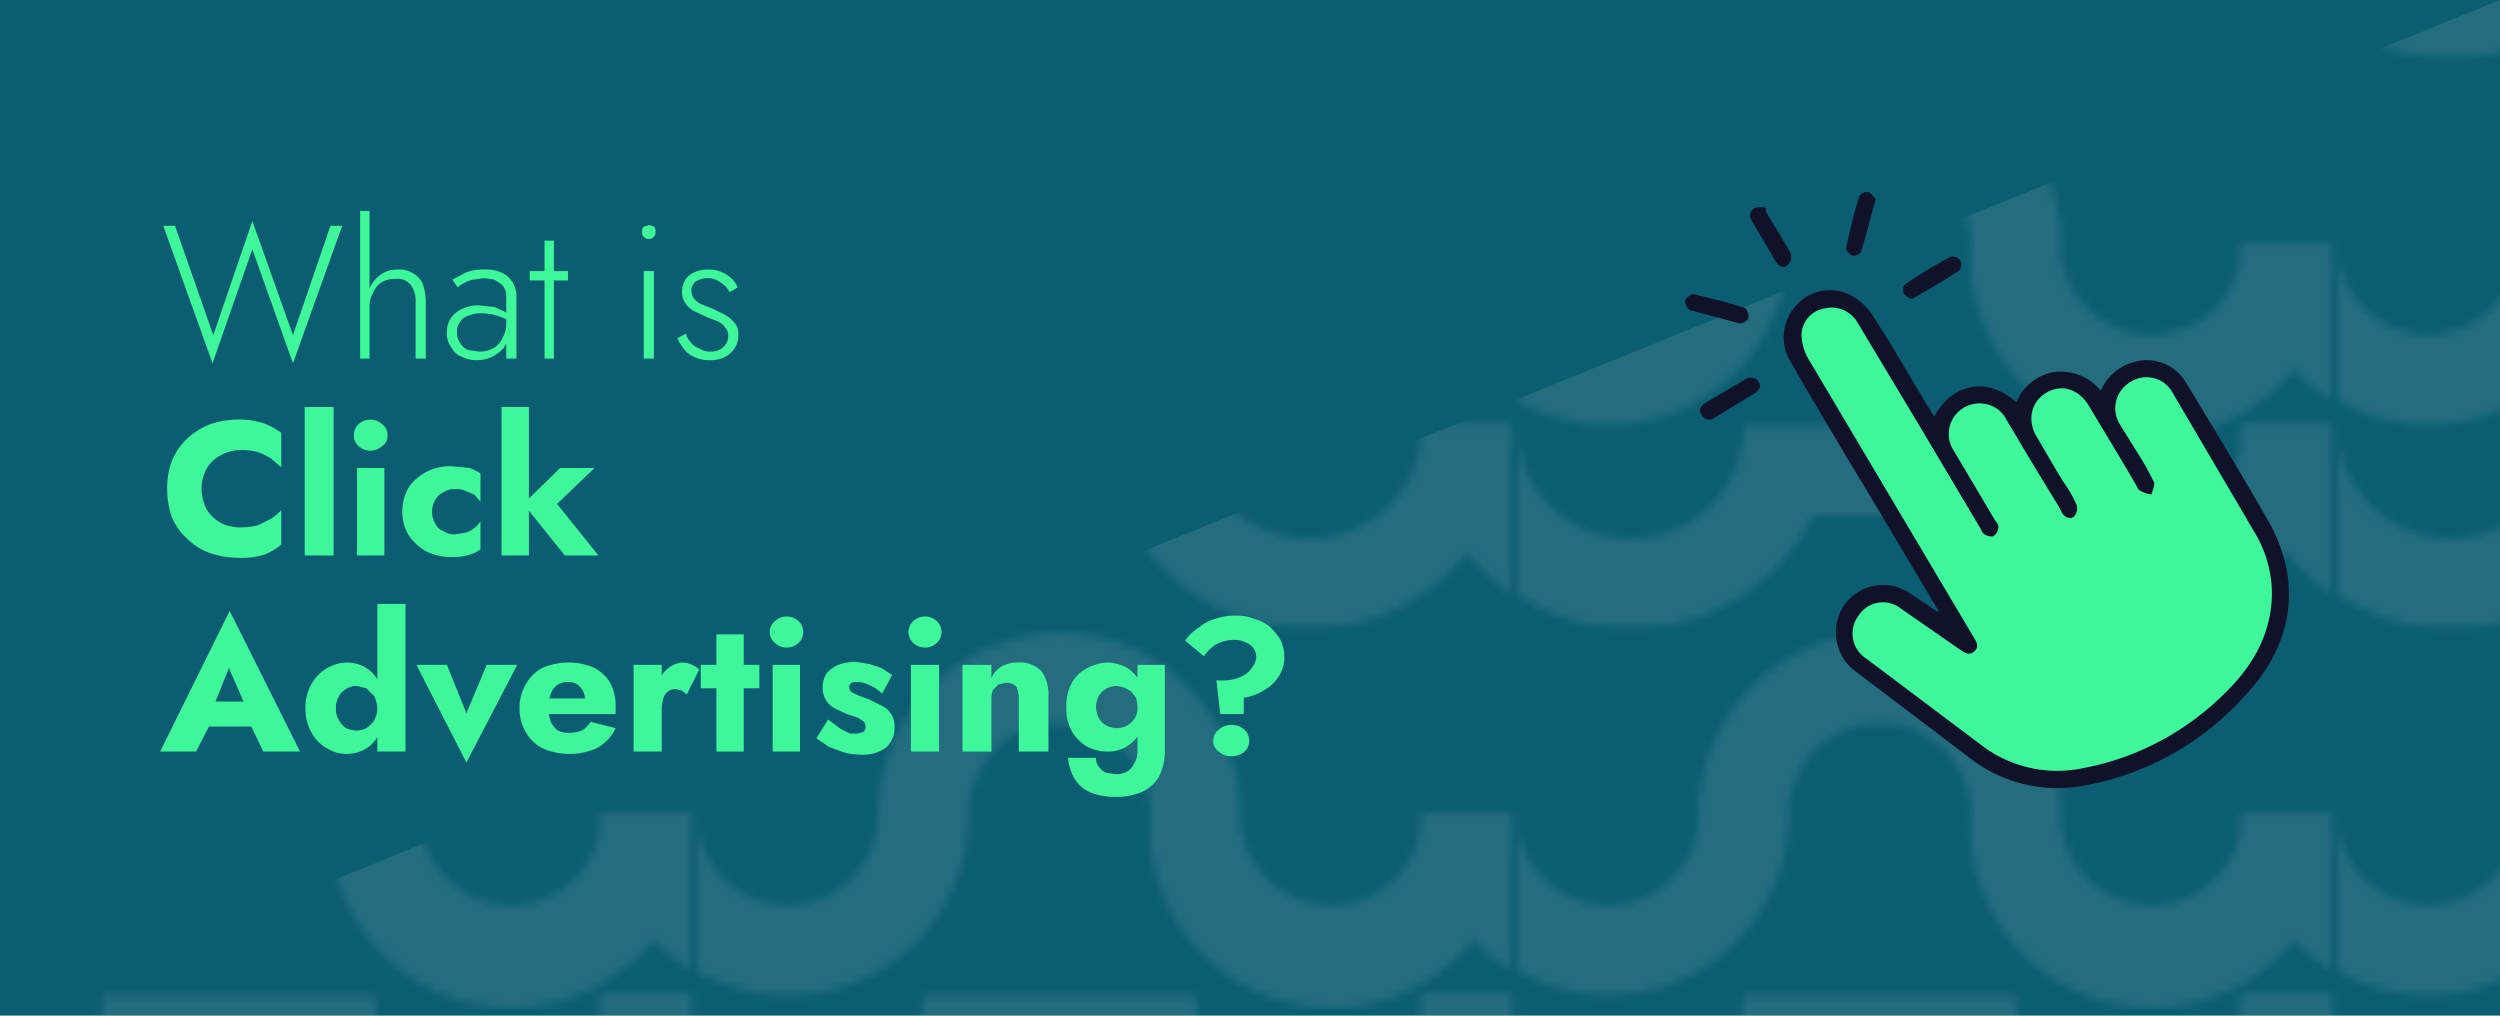<svg id="Layer_1" data-name="Layer 1" xmlns="http://www.w3.org/2000/svg" xmlns:xlink="http://www.w3.org/1999/xlink" viewBox="0 0 320 130"><defs><style>.cls-1{fill:none;}.cls-2{fill:#fff;}.cls-3{fill:#0b5d71;}.cls-4{opacity:0.1;fill:url(#New_Pattern);}.cls-5{fill:#3ef79a;}.cls-6{fill:#101229;}</style><pattern id="New_Pattern" data-name="New Pattern" width="104.4" height="72.52" patternTransform="translate(-540.7 8)" patternUnits="userSpaceOnUse" viewBox="0 0 104.4 72.5"><rect class="cls-1" width="104.4" height="72.52"/><path class="cls-2" d="M208.7,23.2a23.2,23.2,0,1,1-46.4,0,11.6,11.6,0,0,0-23.2,0,23.2,23.2,0,1,1-46.4,0h11.6a11.6,11.6,0,1,0,23.2,0,23,23,0,0,1,5.8-15.3,23.1,23.1,0,0,1,34.8,0,23,23,0,0,1,5.8,15.3,11.6,11.6,0,0,0,23.2,0Z"/><path class="cls-2" d="M208.7,46.4A26.4,26.4,0,0,1,206,58a26.1,26.1,0,0,1-46.8,0h-17a26.1,26.1,0,0,1-46.8,0,25.1,25.1,0,0,1-2.7-11.6h11.6a14.5,14.5,0,0,0,14.5,14.5,14.7,14.7,0,0,0,8.7-2.9,14.4,14.4,0,0,0,5.8-11.6h34.8a14.5,14.5,0,1,0,29,0Z"/><path class="cls-2" d="M104.4,23.2a23.3,23.3,0,1,1-46.5,0,11.6,11.6,0,0,0-23.2,0,23.3,23.3,0,0,1-5.8,15.4,23,23,0,0,1-17.4,7.8A23.2,23.2,0,0,1-11.7,23.2H-.1a11.6,11.6,0,0,0,23.2,0A23.3,23.3,0,0,1,46.3,0,22.7,22.7,0,0,1,63.7,7.9a22.5,22.5,0,0,1,5.8,15.3,11.6,11.6,0,0,0,23.2,0Z"/><path class="cls-2" d="M104.4,46.4A25.2,25.2,0,0,1,101.6,58a26.1,26.1,0,0,1-46.8,0h-17A26.1,26.1,0,0,1-9,58a26.4,26.4,0,0,1-2.7-11.6H-.1A14.4,14.4,0,0,0,5.7,58a14.7,14.7,0,0,0,8.7,2.9A14.5,14.5,0,0,0,28.9,46.4H63.7A14.4,14.4,0,0,0,69.5,58,14.7,14.7,0,0,0,87,58a14.3,14.3,0,0,0,5.7-11.6Z"/></pattern></defs><rect class="cls-3" width="320" height="130"/><polygon class="cls-4" points="320 0 320 84.2 320 130 0 130 320 0"/><path class="cls-5" d="M42.3,28.9h1.5L37.5,46.5,32.3,31.9,27.2,46.5,20.9,28.9h1.5l4.9,14,5-14.6,5.2,14.6Z"/><path class="cls-5" d="M47.3,45.9H46.1V27h1.2Zm5.3-9.4a2.2,2.2,0,0,0-2-.8,3.3,3.3,0,0,0-1.7.4,2.8,2.8,0,0,0-1.1,1.3,3.4,3.4,0,0,0-.5,1.7h-.4a6,6,0,0,1,.5-2.4,4.4,4.4,0,0,1,1.4-1.6,3.7,3.7,0,0,1,2.1-.6,3.3,3.3,0,0,1,2,.5,3,3,0,0,1,1.2,1.3,7.3,7.3,0,0,1,.4,2.3v7.3H53.2V38.7A3.4,3.4,0,0,0,52.6,36.5Z"/><path class="cls-5" d="M58.9,43.9a2.2,2.2,0,0,0,1,.9l1.4.2a3.7,3.7,0,0,0,1.8-.4,3,3,0,0,0,1.2-1.3,3.6,3.6,0,0,0,.5-2.1l.3,1.1a3.8,3.8,0,0,1-.6,2.2,4.8,4.8,0,0,1-1.6,1.2,4.3,4.3,0,0,1-1.9.4,3.9,3.9,0,0,1-1.8-.4,2.4,2.4,0,0,1-1.4-1.2,2.9,2.9,0,0,1-.6-1.9A3.1,3.1,0,0,1,58.4,40a4.5,4.5,0,0,1,3-.9l1.9.2,1.3.6.7.5v.8a5.3,5.3,0,0,0-1.7-.8,6.9,6.9,0,0,0-2-.3,3.8,3.8,0,0,0-1.6.3,1.8,1.8,0,0,0-1.1.8,1.8,1.8,0,0,0-.4,1.3A2.1,2.1,0,0,0,58.9,43.9Zm-1-8.1,1.7-.9a6,6,0,0,1,2.5-.4,4.6,4.6,0,0,1,2.1.4,3.3,3.3,0,0,1,1.4,1.2,3.6,3.6,0,0,1,.5,1.9v7.9H64.8V38.1a2.8,2.8,0,0,0-.1-.9,2.2,2.2,0,0,0-.5-.8l-.9-.6L62,35.6l-1.5.2a4.3,4.3,0,0,0-1.2.5,1.8,1.8,0,0,0-.7.5Z"/><path class="cls-5" d="M72.7,34.7v1.2H67.8V34.7Zm-1.8-3.9V45.9H69.7V30.8Z"/><path class="cls-5" d="M82.4,29l.7-.2.6.2a.8.8,0,0,1,.2.7.7.7,0,0,1-.2.6.9.9,0,0,1-.6.3.9.9,0,0,1-.7-.3.7.7,0,0,1-.2-.6A.8.8,0,0,1,82.4,29Zm1.3,5.7V45.9H82.4V34.7Z"/><path class="cls-5" d="M88.4,43.8a2.3,2.3,0,0,0,1.1.8A2.4,2.4,0,0,0,91,45a2.1,2.1,0,0,0,1.6-.6,1.7,1.7,0,0,0,.6-1.4,1.4,1.4,0,0,0-.4-1.1,2.1,2.1,0,0,0-1-.8l-1.3-.5L89,39.9a2.9,2.9,0,0,1-1.2-1,2.5,2.5,0,0,1-.5-1.6,3,3,0,0,1,.5-1.6,2.7,2.7,0,0,1,1.2-.9,4.5,4.5,0,0,1,1.6-.3,4.3,4.3,0,0,1,1.7.3,4.1,4.1,0,0,1,1.3.8,2.8,2.8,0,0,1,.8,1.2l-1,.6a3.2,3.2,0,0,0-1.1-1.2,2.8,2.8,0,0,0-1.8-.6,2.9,2.9,0,0,0-1.4.4,1.4,1.4,0,0,0-.6,1.2,1.8,1.8,0,0,0,.4,1.1,2.6,2.6,0,0,0,1,.7l1.3.5,1.6.8a4,4,0,0,1,1.2,1,2,2,0,0,1,.5,1.5,3,3,0,0,1-1,2.4,3.7,3.7,0,0,1-2.6.9,4.2,4.2,0,0,1-2-.4,3.1,3.1,0,0,1-1.4-1.1,5.7,5.7,0,0,1-.8-1.3l1.1-.6A2.4,2.4,0,0,0,88.4,43.8Z"/><path class="cls-5" d="M26.5,65.3A5.2,5.2,0,0,0,28.4,67a5.3,5.3,0,0,0,2.5.5,7.8,7.8,0,0,0,2.2-.3l1.6-.8A6.9,6.9,0,0,0,36,65.3v4.4A7.1,7.1,0,0,1,33.8,71a9.7,9.7,0,0,1-3.1.4,11.6,11.6,0,0,1-3.8-.6A7.9,7.9,0,0,1,24,69a8,8,0,0,1-2-2.8,10.5,10.5,0,0,1-.6-3.6A9.7,9.7,0,0,1,22,59a8.4,8.4,0,0,1,2-2.9,9.5,9.5,0,0,1,2.9-1.8,11.6,11.6,0,0,1,3.8-.6,9.6,9.6,0,0,1,3.1.5A9.4,9.4,0,0,1,36,55.4v4.4l-1.3-1.1a8,8,0,0,0-1.6-.8,7.8,7.8,0,0,0-2.2-.3,5.4,5.4,0,0,0-2.5.6,4.4,4.4,0,0,0-1.9,1.7,5.4,5.4,0,0,0-.7,2.7A6,6,0,0,0,26.5,65.3Z"/><path class="cls-5" d="M42.7,52.1v19H39v-19Z"/><path class="cls-5" d="M45.9,54.3a2.2,2.2,0,0,1,3,0,1.6,1.6,0,0,1,.7,1.4,1.5,1.5,0,0,1-.7,1.4,2.2,2.2,0,0,1-3,0,1.7,1.7,0,0,1-.6-1.4A1.8,1.8,0,0,1,45.9,54.3Zm3.3,5.6V71.1H45.7V59.9Z"/><path class="cls-5" d="M55.7,67a1.8,1.8,0,0,0,1.1,1,2.3,2.3,0,0,0,1.4.4l1.3-.2a2.7,2.7,0,0,0,1.2-.6,2.4,2.4,0,0,0,.8-.9v3.6a3.7,3.7,0,0,1-1.4.7,6.6,6.6,0,0,1-2.1.3,7.4,7.4,0,0,1-3.4-.7,6.6,6.6,0,0,1-2.3-2.1,5.8,5.8,0,0,1-.8-3,6.2,6.2,0,0,1,.8-3.1A6.4,6.4,0,0,1,58,59.7l2.1.2a6,6,0,0,1,1.4.7v3.6l-.8-.9-1.2-.5a3,3,0,0,0-1.3-.2,2.3,2.3,0,0,0-1.4.4,2.2,2.2,0,0,0-1.1,1,3,3,0,0,0,0,3Z"/><path class="cls-5" d="M67.7,52.1v19H64.2v-19Zm8.4,7.8-4.8,4.6,5.3,6.6H72.3L67,64.5l4.7-4.6Z"/><path class="cls-5" d="M27.1,91l.2.9-2.2,4.3H20.5l8.9-18,9,18H33.7l-2-4.2V91l-2.4-5.5Zm-1.8-1.2h8.4L34,93H25Z"/><path class="cls-5" d="M39.9,87.5a5.4,5.4,0,0,1,4.5-2.7,4.9,4.9,0,0,1,2.5.7,4.7,4.7,0,0,1,1.7,2,6.6,6.6,0,0,1,.7,3.2,6.2,6.2,0,0,1-.7,3.1,4.7,4.7,0,0,1-1.7,2,4.9,4.9,0,0,1-2.5.7,4.5,4.5,0,0,1-2.5-.7,4.8,4.8,0,0,1-2-2,5.9,5.9,0,0,1-.8-3.1A6.1,6.1,0,0,1,39.9,87.5Zm3.5,4.7a2.8,2.8,0,0,0,.9,1,3.2,3.2,0,0,0,1.4.3,2.7,2.7,0,0,0,1.2-.3,3.2,3.2,0,0,0,1-1,3.3,3.3,0,0,0,.4-1.5,4.2,4.2,0,0,0-.4-1.6l-1-1-1.2-.3a2.3,2.3,0,0,0-1.4.4,2,2,0,0,0-.9.9,2.9,2.9,0,0,0-.4,1.6A2.6,2.6,0,0,0,43.4,92.2Zm8.5-14.9V96.2H48.3V77.3Z"/><path class="cls-5" d="M57.2,85.1l2.5,6.2,2.6-6.2h3.9L59.7,97.6,53.3,85.1Z"/><path class="cls-5" d="M69.5,95.8a5,5,0,0,1-2.2-2.1,5.8,5.8,0,0,1-.8-3,5.9,5.9,0,0,1,.8-3.1,5.3,5.3,0,0,1,2.1-2.1,8.9,8.9,0,0,1,3.4-.7,8.1,8.1,0,0,1,3.3.7,5.2,5.2,0,0,1,2,1.9,6.2,6.2,0,0,1,.7,3.1v.9H68.6v-2h6.9l-.9,1.1c.1-.1.1-.2.2-.4a.8.8,0,0,0,.1-.4,2.8,2.8,0,0,0-.3-1.3,2.7,2.7,0,0,0-.7-.8,2.4,2.4,0,0,0-1.2-.3,2.3,2.3,0,0,0-1.4.4,2.4,2.4,0,0,0-.8,1.1,5.6,5.6,0,0,0,0,3.6,3.1,3.1,0,0,0,.9,1.1,2.9,2.9,0,0,0,1.4.3,4.7,4.7,0,0,0,1.7-.3,3.8,3.8,0,0,0,1.1-1.1l3.2.8a5.6,5.6,0,0,1-2.3,2.5,8.1,8.1,0,0,1-3.7.8A8.4,8.4,0,0,1,69.5,95.8Z"/><path class="cls-5" d="M84.7,96.2H81.1V85.1h3.6Zm2.6-7.8-.8-.2a1.7,1.7,0,0,0-1,.3,2,2,0,0,0-.6.9,5.1,5.1,0,0,0-.2,1.3l-.9-1.2a6,6,0,0,1,.5-2.4,4.7,4.7,0,0,1,1.4-1.7,3.2,3.2,0,0,1,1.8-.6,3.5,3.5,0,0,1,2,.9l-1.6,3.2Z"/><path class="cls-5" d="M97.2,85.1v3H89.7v-3Zm-2-3.9v15H91.7v-15Z"/><path class="cls-5" d="M99.2,79.5a2.2,2.2,0,0,1,3,0,1.9,1.9,0,0,1,0,2.8,2.2,2.2,0,0,1-3,0,1.8,1.8,0,0,1,0-2.8Zm3.2,5.6V96.2H98.9V85.1Z"/><path class="cls-5" d="M107.6,93.3l1.2.6h.9l.8-.2a.9.9,0,0,0,.3-.7,1.4,1.4,0,0,0-.2-.6l-.7-.5-1.5-.5-1.5-.7a3.1,3.1,0,0,1-1.2-1.1,3.4,3.4,0,0,1,.1-3.4,4.2,4.2,0,0,1,1.5-1.1,7.2,7.2,0,0,1,2.2-.4l1.8.3,1.5.5,1.4.9-1.3,2.4a4.6,4.6,0,0,0-1.6-1.1,3.4,3.4,0,0,0-1.6-.4c-.4,0-.6,0-.8.2s-.2.3-.2.5a.9.9,0,0,0,.3.6l.8.4,1.4.5,1.6.8a2.9,2.9,0,0,1,1.2,1,2.9,2.9,0,0,1,.5,1.7,3.4,3.4,0,0,1-1.1,2.7,5,5,0,0,1-3.1.9,8.5,8.5,0,0,1-2.3-.3l-1.9-.7-1.6-1.1,1.5-2.4Z"/><path class="cls-5" d="M116.9,79.5a2.2,2.2,0,0,1,3,0,1.9,1.9,0,0,1,0,2.8,2.2,2.2,0,0,1-3,0,1.9,1.9,0,0,1,0-2.8Zm3.3,5.6V96.2h-3.6V85.1Z"/><path class="cls-5" d="M130.1,87.9a1.7,1.7,0,0,0-1.3-.5l-1,.2-.7.7a3.7,3.7,0,0,0-.2,1.2v6.7h-3.7V85.1h3.7v1.7a3.2,3.2,0,0,1,1.3-1.5,4.3,4.3,0,0,1,2.1-.5,3.8,3.8,0,0,1,3,1.1,5.1,5.1,0,0,1,.9,3.2v7.1h-3.8V89.5A3.5,3.5,0,0,0,130.1,87.9Z"/><path class="cls-5" d="M137.2,87.4a4.6,4.6,0,0,1,2-1.9,5.9,5.9,0,0,1,2.6-.7,5.5,5.5,0,0,1,2.5.7,5.2,5.2,0,0,1,1.7,1.9,8.3,8.3,0,0,1,0,6.2,4.6,4.6,0,0,1-4.2,2.6,5.8,5.8,0,0,1-2.6-.6,5.5,5.5,0,0,1-2-2,5.7,5.7,0,0,1-.7-3.1A5.9,5.9,0,0,1,137.2,87.4Zm3.1,9.6a1.6,1.6,0,0,0,.4,1.2,2.7,2.7,0,0,0,.8.7l1.3.2a3.2,3.2,0,0,0,1.4-.3,2.7,2.7,0,0,0,1-1.1,3.1,3.1,0,0,0,.4-1.7V85.1h3.5V96a7.2,7.2,0,0,1-.8,3.5,5,5,0,0,1-2.2,1.9,8.3,8.3,0,0,1-3.2.6,8.6,8.6,0,0,1-3.4-.6,4.4,4.4,0,0,1-2-1.8,6.6,6.6,0,0,1-.8-2.6Zm.4-5a2.2,2.2,0,0,0,1,.9,2.8,2.8,0,0,0,1.3.3,2.7,2.7,0,0,0,1.2-.3,2.8,2.8,0,0,0,1-.9,2.4,2.4,0,0,0,.4-1.5,5,5,0,0,0-.2-1.2l-.6-.8-.9-.5-.9-.2a2.8,2.8,0,0,0-1.3.3,2.2,2.2,0,0,0-1,.9,3,3,0,0,0,0,3Z"/><path class="cls-5" d="M160.4,82.9a2.3,2.3,0,0,0-1-.7,3.2,3.2,0,0,0-1.4-.3,5.4,5.4,0,0,0-2.2.5,5.2,5.2,0,0,0-1.7,1.6l-2.4-2a5.8,5.8,0,0,1,1.8-1.7,5.3,5.3,0,0,1,2.1-1.1,7.1,7.1,0,0,1,2.6-.4,5.9,5.9,0,0,1,2.3.4,5.4,5.4,0,0,1,2,1,7.9,7.9,0,0,1,1.4,1.7,5.1,5.1,0,0,1,.5,2.2,4.5,4.5,0,0,1-.8,2.6,5.2,5.2,0,0,1-1.9,1.7,6.3,6.3,0,0,1-2.5.9v2.1h-3l-.5-4.3h.8a5.4,5.4,0,0,0,2.4-.5,3.3,3.3,0,0,0,1.4-1.2,2.4,2.4,0,0,0,.5-1.3A2.1,2.1,0,0,0,160.4,82.9ZM156,93.4a2.3,2.3,0,0,1,1.6-.6,2.5,2.5,0,0,1,1.7.6,2,2,0,0,1,.6,1.4,1.8,1.8,0,0,1-.6,1.4,2.5,2.5,0,0,1-1.7.6,2.3,2.3,0,0,1-1.6-.6,1.6,1.6,0,0,1-.7-1.4A1.7,1.7,0,0,1,156,93.4Z"/><path class="cls-6" d="M290.3,66.6c-3.4-5.9-7-11.9-10.6-17.8a5.8,5.8,0,0,0-6.4-2.5,6.5,6.5,0,0,0-4.4,3.7,6.6,6.6,0,0,0-5.8-2.4,6.3,6.3,0,0,0-5,3.9c-3.6-3.3-8.2-2.5-10.5,1.8a4.7,4.7,0,0,1-.6-.9c-2.4-3.9-4.6-7.9-7.1-11.7a7.6,7.6,0,0,0-3-2.9,5.8,5.8,0,0,0-7,1.3,6,6,0,0,0-.7,7.2c2.4,4.2,4.9,8.4,7.4,12.6,3.9,6.4,7.7,12.9,11.6,19.4H248l-3.3-2.2a6.1,6.1,0,0,0-8.6,1.3,6.2,6.2,0,0,0,1.5,8.6L252.1,97a18.2,18.2,0,0,0,14.4,3.6,36.1,36.1,0,0,0,20.8-11.5C293.4,82.7,294.9,74.7,290.3,66.6Zm-5.2,21.8c-5.2,5-11.2,8.6-18.4,9.9a16,16,0,0,1-13.3-3.1L238.9,84.3a3.8,3.8,0,0,1-1-5.5,3.7,3.7,0,0,1,5.4-.9l7.5,5.2c.6.4,1.2.9,1.9.3s.3-1.3-.1-1.9L231.7,46.3a6.8,6.8,0,0,1-1.1-3.3,3.5,3.5,0,0,1,2.9-3.5,3.8,3.8,0,0,1,4.2,1.7l8.1,13.5,7.6,12.8c.2.3.3.7.6.9s1,.4,1.2.2a1.4,1.4,0,0,0,.6-1.2c0-.4-.4-.7-.6-1.1l-5.1-8.6a3.9,3.9,0,0,1,3.9-6,3.7,3.7,0,0,1,2.8,2c2.2,3.7,4.4,7.4,6.7,11.1a2,2,0,0,0,.4.8c.4.7,1,1.1,1.6.5s.5-1.1.3-1.5a15.6,15.6,0,0,0-1.6-2.8c-1.2-1.9-2.3-3.9-3.5-5.9s-.8-4.4,1.2-5.6,4.2-.5,5.5,1.7,4,6.6,5.9,9.9c.2.3.3.7.6.9a4.4,4.4,0,0,0,1.5.5c.1-.5.5-1.2.3-1.6a32.4,32.4,0,0,0-2-3.6l-2.3-3.7a3.9,3.9,0,0,1,1.3-5.5,3.8,3.8,0,0,1,5.4,1.4c3.5,6,7.1,11.9,10.5,17.9a15.2,15.2,0,0,1,2.2,7.9C290.7,81,288.5,85,285.1,88.4Z"/><path class="cls-6" d="M228.9,33.9c-.6.5-1.2.2-1.6-.4l-3.1-5.3c-.5-.8,0-1.7,1.1-1.7s.6.3.8.7,2.1,3.4,3.1,5.2A1.6,1.6,0,0,1,228.9,33.9Z"/><path class="cls-6" d="M223.8,40.7c0,.3-.7.7-1.1.7l-6.4-1.7c-.3-.1-.6-.8-.6-1.2s.6-.6.9-.9c2.4.6,4.6,1.1,6.7,1.8C223.6,39.5,223.9,40.3,223.8,40.7Z"/><path class="cls-6" d="M240.1,25.5c-.7,2.4-1.2,4.6-1.9,6.7,0,.3-.8.6-1.1.5s-.9-.7-.8-1c.5-2.2,1-4.4,1.7-6.6a1.2,1.2,0,0,1,1.2-.5C239.5,24.7,239.8,25.2,240.1,25.5Z"/><path class="cls-6" d="M225.3,49.6c-.2.2-.4.6-.8.8l-4.9,3c-.7.4-1.3.5-1.8-.3s0-1.2.6-1.6l5.1-3A1.2,1.2,0,0,1,225.3,49.6Z"/><path class="cls-6" d="M250.8,34.6c-1.9,1.3-3.9,2.4-5.9,3.6h-.5c-.2-.2-.7-.4-.8-.8s.1-1,.4-1.1a64.2,64.2,0,0,1,5.6-3.4c.3-.2,1.1.1,1.3.4A1.3,1.3,0,0,1,250.8,34.6Z"/><path class="cls-5" d="M290.8,76.1c-.1,4.9-2.3,8.9-5.7,12.3a34.7,34.7,0,0,1-18.4,9.9,16,16,0,0,1-13.3-3.1L238.9,84.3a3.8,3.8,0,0,1-1-5.5,3.7,3.7,0,0,1,5.4-.9l7.5,5.2c.6.4,1.2.9,1.9.3s.3-1.3-.1-1.9L231.7,46.3a6.8,6.8,0,0,1-1.1-3.3,3.5,3.5,0,0,1,2.9-3.5,3.8,3.8,0,0,1,4.2,1.7l8.1,13.5,7.6,12.8c.2.3.3.7.6.9s1,.4,1.2.2a1.4,1.4,0,0,0,.6-1.2c0-.4-.4-.7-.6-1.1l-5.1-8.6a3.9,3.9,0,0,1,3.9-6,3.7,3.7,0,0,1,2.8,2c2.2,3.7,4.4,7.4,6.7,11.1.1.3.3.5.4.8s1,1.1,1.6.5a1.6,1.6,0,0,0,.3-1.5,15.6,15.6,0,0,0-1.6-2.8c-1.2-1.9-2.3-3.9-3.5-5.9s-.8-4.4,1.2-5.6,4.2-.5,5.5,1.7,4,6.6,5.9,9.9c.2.3.3.7.6.9a4.4,4.4,0,0,0,1.5.5c.1-.5.5-1.2.3-1.6a32.4,32.4,0,0,0-2-3.6l-2.3-3.7a3.9,3.9,0,0,1,1.3-5.5,3.8,3.8,0,0,1,5.4,1.4l10.5,17.9A15.2,15.2,0,0,1,290.8,76.1Z"/></svg>